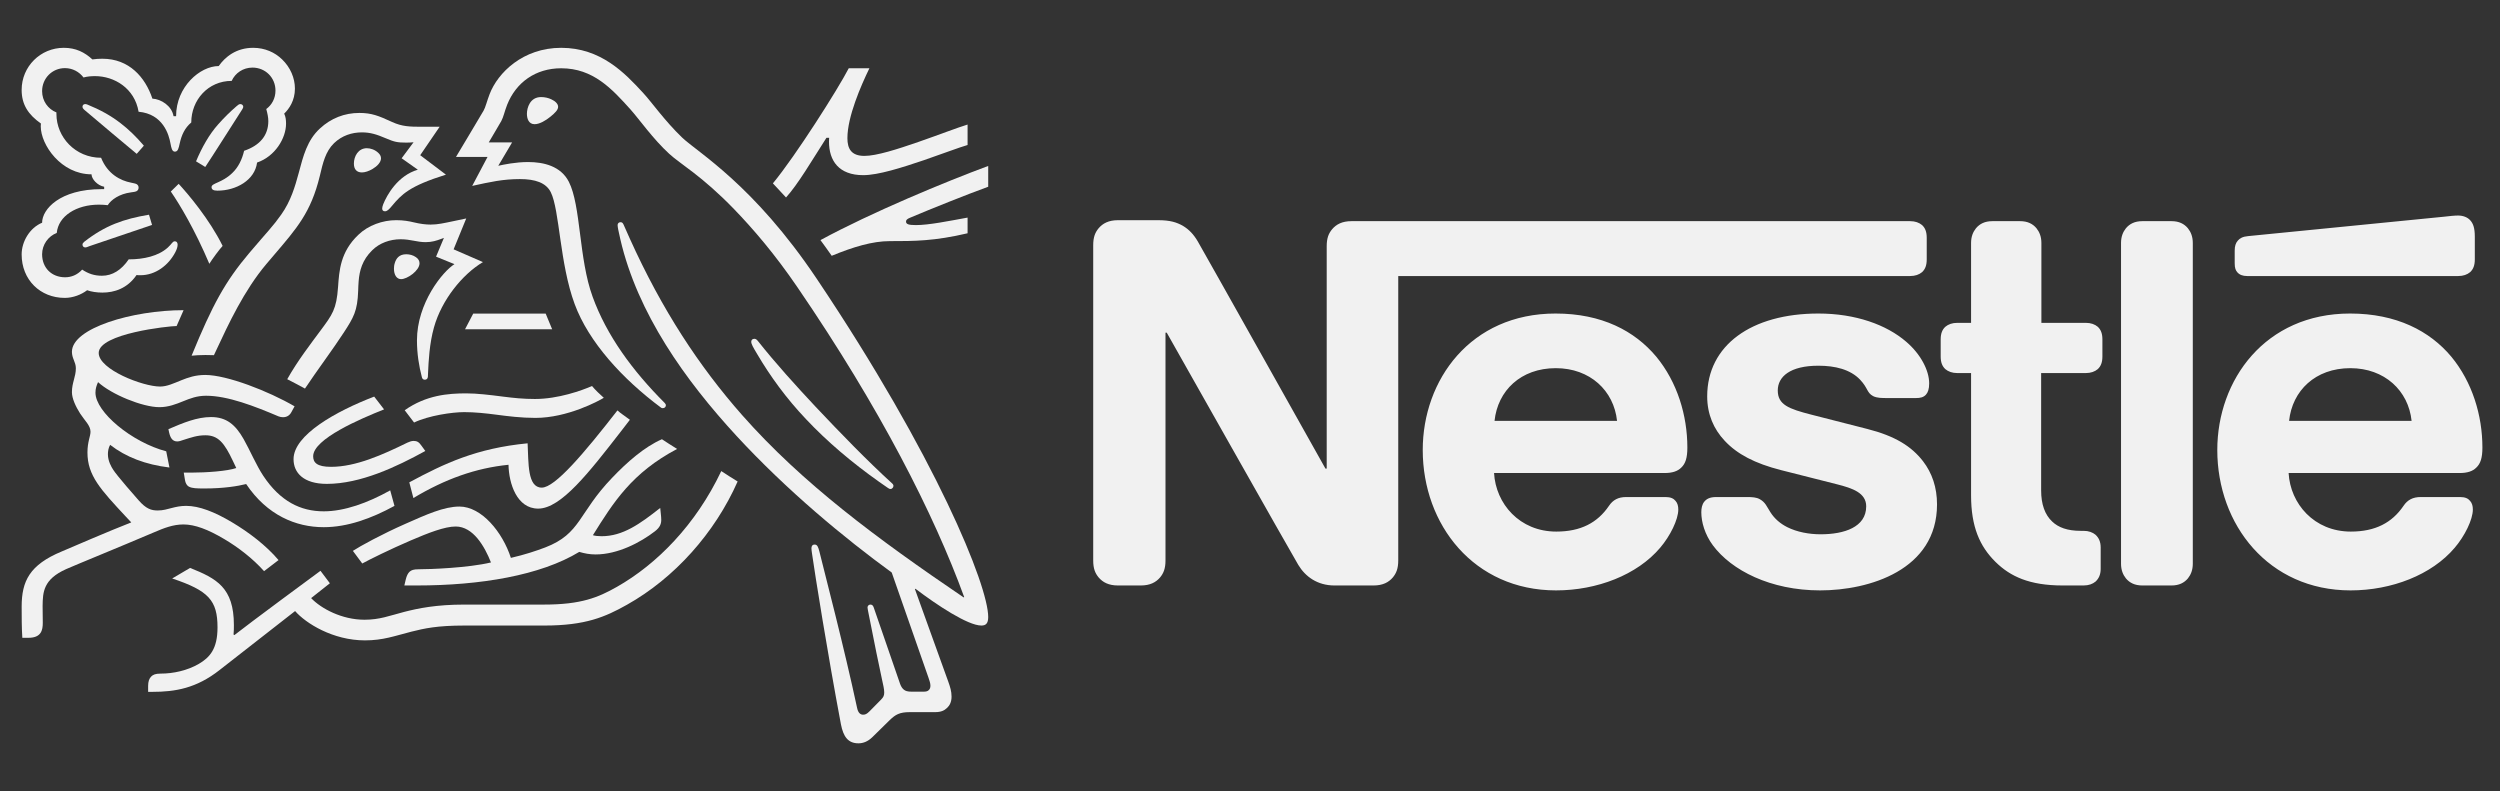 <svg xmlns="http://www.w3.org/2000/svg" width="158" height="50" viewBox="0 0 158 50" fill="none"><rect x="0" y="0" width="158" height="50" fill="#333333" stroke="none"/><path d="M84.189 14.489C83.971 14.752 83.848 15.046 83.848 15.557V29.617H83.77C83.77 29.617 76.075 15.897 75.703 15.263C75.44 14.813 75.146 14.504 74.758 14.271C74.371 14.055 73.969 13.916 73.195 13.916H70.656C70.067 13.916 69.696 14.117 69.432 14.427C69.215 14.689 69.091 14.985 69.091 15.495V35.423C69.091 35.935 69.215 36.229 69.432 36.492C69.696 36.802 70.067 37.002 70.656 37.002H72.095C72.684 37.002 73.055 36.802 73.319 36.492C73.535 36.229 73.659 35.935 73.659 35.423V21.023H73.737C73.737 21.023 81.726 35.175 82.052 35.702C82.501 36.445 83.259 37.002 84.343 37.002H86.805C87.394 37.002 87.766 36.802 88.029 36.492C88.245 36.229 88.369 35.935 88.369 35.423V17.446H120.716C121.042 17.446 121.289 17.354 121.475 17.199C121.676 17.012 121.769 16.764 121.769 16.393V15.03C121.769 14.659 121.676 14.411 121.475 14.225C121.289 14.07 121.042 13.977 120.716 13.977H85.412C84.824 13.977 84.452 14.179 84.189 14.489ZM98.311 19.815C92.937 19.815 89.917 24.012 89.917 28.44C89.917 33.163 93.154 37.313 98.341 37.313C100.928 37.313 103.467 36.337 104.922 34.618C105.557 33.875 106.068 32.837 106.068 32.203C106.068 31.986 106.021 31.8 105.898 31.661C105.774 31.506 105.588 31.413 105.263 31.413H102.77C102.274 31.413 101.934 31.598 101.686 31.97C100.958 33.039 99.905 33.596 98.357 33.596C96.034 33.596 94.533 31.831 94.424 29.895H105.201C105.681 29.895 106.021 29.787 106.254 29.555C106.517 29.307 106.641 28.951 106.641 28.285C106.641 26.257 106.006 24.151 104.675 22.54C103.312 20.914 101.237 19.815 98.311 19.815ZM114.924 19.815C110.682 19.815 107.895 21.828 107.895 25.049C107.895 26.194 108.313 27.124 108.995 27.851C109.785 28.704 110.915 29.292 112.556 29.71L116.102 30.608C117.077 30.855 117.944 31.15 117.944 32.001C117.944 33.318 116.551 33.767 115.065 33.767C114.336 33.767 113.578 33.627 112.958 33.318C112.525 33.1 112.154 32.791 111.89 32.373C111.658 32.016 111.581 31.753 111.224 31.552C111.007 31.428 110.744 31.413 110.388 31.413H108.468C108.05 31.413 107.849 31.537 107.71 31.707C107.57 31.877 107.523 32.125 107.523 32.373C107.523 32.992 107.741 33.767 108.252 34.463C109.428 36.042 111.89 37.313 115.033 37.313C118.131 37.313 122.42 36.027 122.42 31.877C122.42 30.809 122.109 29.895 121.537 29.152C120.809 28.208 119.772 27.557 118.007 27.108L114.492 26.21C113.036 25.839 112.355 25.575 112.355 24.677C112.355 23.81 113.129 23.113 114.924 23.113C115.978 23.113 116.938 23.346 117.558 23.996C118.068 24.538 117.976 24.817 118.379 25.033C118.626 25.157 118.904 25.157 119.339 25.157H121.088C121.367 25.157 121.568 25.111 121.722 24.94C121.847 24.801 121.924 24.584 121.924 24.228C121.924 23.422 121.397 22.386 120.469 21.596C119.23 20.527 117.279 19.815 114.924 19.815ZM124.572 20.404H123.705C123.38 20.404 123.132 20.496 122.947 20.651C122.745 20.837 122.651 21.085 122.651 21.456V22.525C122.651 22.897 122.745 23.144 122.947 23.33C123.132 23.485 123.38 23.578 123.705 23.578H124.572V31.304C124.572 33.286 125.114 34.525 126.12 35.517C127.049 36.43 128.257 37.002 130.363 37.002H131.679C132.005 37.002 132.252 36.91 132.438 36.756C132.639 36.569 132.763 36.321 132.763 35.95V34.603C132.763 34.231 132.639 33.984 132.438 33.797C132.252 33.643 132.005 33.549 131.679 33.549H131.493C130.657 33.549 130.084 33.333 129.697 32.961C129.233 32.528 129 31.862 129 30.995V23.578H131.819C132.144 23.578 132.392 23.485 132.577 23.33C132.778 23.144 132.872 22.897 132.872 22.525V21.456C132.872 21.085 132.778 20.837 132.577 20.651C132.392 20.496 132.144 20.404 131.819 20.404H129.016V15.355C129.016 14.953 128.892 14.659 128.706 14.427C128.474 14.148 128.149 13.977 127.669 13.977H125.919C125.439 13.977 125.114 14.148 124.881 14.427C124.696 14.659 124.572 14.953 124.572 15.355V20.404ZM134.049 35.624C134.049 36.027 134.172 36.321 134.358 36.554C134.59 36.832 134.916 37.002 135.395 37.002H137.238C137.718 37.002 138.043 36.832 138.276 36.554C138.461 36.321 138.585 36.027 138.585 35.624V15.356C138.585 14.954 138.461 14.66 138.276 14.427C138.043 14.148 137.718 13.977 137.238 13.977H135.395C134.916 13.977 134.59 14.148 134.358 14.427C134.172 14.66 134.049 14.954 134.049 15.356V35.624ZM94.455 26.597C94.656 24.692 96.112 23.268 98.326 23.268C100.494 23.268 101.995 24.692 102.197 26.597H94.455ZM155.355 17.446C155.68 17.446 155.928 17.354 156.113 17.199C156.315 17.012 156.408 16.764 156.408 16.393V14.953C156.408 14.395 156.3 14.117 156.113 13.916C155.943 13.729 155.664 13.622 155.355 13.622C155.107 13.622 154.86 13.652 154.442 13.698L142.084 14.922C141.729 14.953 141.559 15.061 141.435 15.201C141.295 15.355 141.233 15.557 141.233 15.836V16.64C141.233 16.951 141.295 17.09 141.404 17.214C141.542 17.369 141.744 17.446 142.023 17.446H155.355ZM148.526 19.815C143.153 19.815 140.133 24.012 140.133 28.44C140.133 33.163 143.37 37.313 148.557 37.313C151.143 37.313 153.683 36.337 155.138 34.618C155.773 33.875 156.284 32.837 156.284 32.203C156.284 31.986 156.237 31.8 156.113 31.661C155.99 31.506 155.804 31.413 155.479 31.413H152.986C152.49 31.413 152.15 31.598 151.902 31.97C151.174 33.039 150.121 33.596 148.572 33.596C146.25 33.596 144.747 31.831 144.64 29.895H155.448C155.928 29.895 156.269 29.787 156.5 29.555C156.764 29.307 156.888 28.951 156.888 28.285C156.888 26.257 156.252 24.151 154.921 22.54C153.559 20.914 151.453 19.815 148.526 19.815ZM144.671 26.597C144.872 24.692 146.327 23.268 148.542 23.268C150.71 23.268 152.211 24.692 152.413 26.597H144.671Z" fill="#F1F1F1"></path><path d="M51.627 17.631C47.619 11.652 44.097 9.638 43.106 8.69C42.017 7.644 41.188 6.459 40.66 5.888C39.486 4.605 37.966 3.022 35.467 3.022C33.054 3.022 31.459 4.595 30.942 5.953C30.791 6.34 30.673 6.814 30.565 6.987C30.328 7.375 29.262 9.195 28.819 9.917H30.813L29.843 11.749C30.974 11.501 31.782 11.318 32.859 11.318C33.819 11.318 34.508 11.545 34.809 12.147C35.37 13.268 35.37 16.661 36.318 19.216C37.202 21.617 39.356 23.966 41.78 25.765C41.812 25.786 41.845 25.797 41.888 25.797C42.006 25.797 42.082 25.712 42.082 25.625C42.082 25.56 42.06 25.517 42.006 25.464C39.981 23.438 38.333 21.197 37.449 18.742C36.576 16.35 36.717 12.988 35.952 11.49C35.445 10.499 34.368 10.241 33.376 10.241C32.58 10.241 31.836 10.402 31.491 10.477L32.364 9.001H30.888C31.2 8.453 31.523 7.946 31.685 7.644C31.825 7.385 31.88 7.062 32.052 6.621C32.611 5.209 33.85 4.315 35.467 4.315C37.492 4.315 38.677 5.618 39.851 6.922C40.39 7.525 41.273 8.786 42.297 9.723C42.997 10.37 44.334 11.091 46.391 13.215C47.576 14.443 48.956 16.037 50.409 18.17C55.614 25.786 59.029 32.498 60.936 37.734L60.904 37.757C55.441 34.05 50.711 30.549 46.898 26.229C44.193 23.158 41.845 19.603 39.798 15.067C39.657 14.765 39.54 14.485 39.41 14.195C39.356 14.076 39.303 14.043 39.216 14.043C39.108 14.043 39.033 14.119 39.033 14.226C39.033 14.345 39.087 14.604 39.205 15.121C40.294 19.818 43.31 24.031 46.532 27.532C49.742 31.013 53.372 34.007 56.357 36.184L58.684 42.841C58.738 43.004 58.803 43.176 58.803 43.337C58.803 43.456 58.77 43.552 58.695 43.617C58.63 43.682 58.545 43.715 58.35 43.715H57.65C57.349 43.715 57.229 43.671 57.121 43.585C57.014 43.499 56.939 43.369 56.885 43.219C56.68 42.593 55.451 39.092 55.215 38.381C55.172 38.252 55.096 38.209 55.01 38.209C54.903 38.209 54.827 38.295 54.827 38.392C54.827 38.478 54.859 38.575 54.914 38.877C55.225 40.471 55.592 42.26 55.742 42.939C55.808 43.251 55.883 43.542 55.883 43.758C55.883 43.951 55.84 44.059 55.678 44.221L54.956 44.953C54.784 45.126 54.687 45.169 54.547 45.169C54.375 45.169 54.234 45.05 54.17 44.748C53.351 40.923 52.112 36.184 51.789 34.868C51.713 34.579 51.659 34.416 51.487 34.416C51.337 34.416 51.283 34.524 51.283 34.653C51.283 34.75 51.304 34.868 51.315 34.955C51.509 36.312 52.296 41.258 53.146 45.772C53.297 46.548 53.588 46.978 54.257 46.978C54.558 46.978 54.848 46.859 55.118 46.602C55.56 46.16 55.688 46.041 56.217 45.524C56.594 45.158 56.853 45.007 57.499 45.007H59.093C59.471 45.007 59.675 44.911 59.858 44.737C60.03 44.576 60.138 44.35 60.138 44.026C60.138 43.693 60.052 43.424 59.934 43.089C59.525 41.991 58.21 38.273 57.822 37.229L57.854 37.207C59.201 38.23 61.162 39.534 62.024 39.534C62.293 39.534 62.455 39.416 62.455 38.995C62.455 37.014 59.158 28.858 51.627 17.631Z" fill="#F1F1F1"></path><path d="M14.642 5.112C14.867 4.616 15.364 4.272 15.956 4.272C16.764 4.272 17.41 4.897 17.41 5.727C17.41 6.211 17.184 6.632 16.828 6.89C16.904 7.171 16.958 7.418 16.958 7.655C16.958 8.56 16.419 9.195 15.428 9.53C15.299 10.079 15.062 10.575 14.673 10.941C14.027 11.565 13.37 11.565 13.37 11.824C13.37 11.965 13.467 12.05 13.736 12.05C14.932 12.05 16.106 11.383 16.247 10.273C17.389 9.885 18.078 8.732 18.078 7.817C18.078 7.579 18.056 7.375 17.96 7.182C18.272 6.879 18.639 6.362 18.639 5.597C18.639 4.929 18.347 4.251 17.83 3.755C17.378 3.313 16.742 3.022 15.999 3.022C14.921 3.022 14.221 3.605 13.823 4.175C12.648 4.175 11.129 5.479 11.129 7.343H10.968C10.859 6.697 10.192 6.264 9.631 6.233C9.179 4.875 8.155 3.712 6.474 3.712C6.281 3.712 6.044 3.723 5.839 3.755C5.344 3.302 4.794 3.022 4.03 3.022C2.564 3.022 1.368 4.197 1.368 5.683C1.368 6.61 1.788 7.245 2.586 7.806C2.586 7.806 2.575 7.925 2.575 7.978C2.575 9.163 3.867 11.017 5.785 11.017C5.785 11.317 6.163 11.728 6.583 11.802V11.954H6.421C3.782 11.954 2.661 13.226 2.661 14.076C1.875 14.4 1.368 15.272 1.368 16.08C1.368 17.685 2.543 18.827 4.094 18.827C4.611 18.827 5.139 18.623 5.506 18.342C5.774 18.439 6.119 18.492 6.474 18.492C7.218 18.492 8.048 18.235 8.629 17.383C8.716 17.394 8.791 17.394 8.877 17.394C9.826 17.394 10.644 16.769 11.075 15.95C11.183 15.746 11.226 15.585 11.226 15.465C11.226 15.348 11.172 15.25 11.053 15.25C10.903 15.25 10.881 15.39 10.612 15.639C10.009 16.188 9.082 16.392 8.133 16.392C7.67 17.072 7.1 17.427 6.443 17.427C5.958 17.427 5.581 17.297 5.193 17.039C4.88 17.383 4.493 17.524 4.115 17.524C3.265 17.524 2.661 16.931 2.661 16.069C2.661 15.465 3.049 14.927 3.587 14.722C3.684 13.656 4.826 12.934 6.248 12.934C6.432 12.934 6.615 12.945 6.809 12.967C7.024 12.622 7.541 12.255 8.274 12.158C8.425 12.137 8.543 12.126 8.629 12.083C8.716 12.039 8.759 11.954 8.759 11.856C8.759 11.771 8.726 11.695 8.64 11.641C8.565 11.598 8.435 11.577 8.285 11.544C7.606 11.415 6.798 10.995 6.389 9.971C4.762 9.971 3.566 8.667 3.566 7.203V7.106C3.027 6.89 2.661 6.373 2.661 5.759C2.661 4.951 3.297 4.305 4.104 4.305C4.589 4.305 5.01 4.542 5.279 4.897C5.506 4.832 5.763 4.811 6.011 4.811C7.218 4.811 8.511 5.575 8.759 7.062C10.31 7.203 10.677 8.517 10.774 9.067C10.827 9.347 10.87 9.584 11.053 9.584C11.248 9.584 11.29 9.367 11.355 9.077C11.474 8.528 11.679 8.086 12.088 7.741C12.088 6.329 13.144 5.112 14.642 5.112Z" fill="#F1F1F1"></path><path d="M17.776 13.559C17.269 14.281 16.904 14.636 15.751 15.993C14.232 17.793 13.434 19.248 12.109 22.48C12.325 22.457 12.638 22.437 12.982 22.437C13.155 22.437 13.294 22.437 13.521 22.447L13.682 22.102C14.426 20.508 15.427 18.353 16.828 16.694L17.313 16.123C18.756 14.432 19.651 13.429 20.211 11.124C20.405 10.305 20.567 9.573 21.116 9.044C21.611 8.57 22.237 8.366 22.872 8.366C23.411 8.366 23.81 8.496 24.392 8.743C24.92 8.969 25.113 9.013 25.674 9.013C25.868 9.013 26.007 9.002 26.137 8.991L25.383 10.003L26.406 10.725C25.124 11.102 24.446 12.342 24.218 12.912C24.176 13.031 24.155 13.107 24.155 13.182C24.155 13.269 24.198 13.354 24.327 13.354C24.466 13.354 24.574 13.247 24.757 13.031C25.383 12.277 25.879 11.759 28.183 11.038L26.557 9.809L27.785 8.011H26.633C25.899 8.011 25.415 8 24.779 7.709C23.917 7.311 23.476 7.138 22.711 7.138C21.774 7.138 20.922 7.472 20.222 8.118C19.413 8.861 19.166 9.853 18.876 10.942C18.649 11.781 18.38 12.708 17.776 13.559Z" fill="#F1F1F1"></path><path d="M20.254 20.895C19.64 21.725 18.799 22.812 18.153 23.966C18.358 24.063 19.038 24.43 19.274 24.558C20.017 23.438 21.052 22.06 21.73 21.014C22.345 20.066 22.593 19.657 22.636 18.385C22.646 18.17 22.646 17.965 22.667 17.761C22.721 17.103 22.894 16.435 23.519 15.822C23.982 15.357 24.65 15.121 25.318 15.121C25.965 15.121 26.341 15.304 26.902 15.304C27.3 15.304 27.591 15.207 27.85 15.111L28.055 15.035L27.559 16.221L28.722 16.694C27.979 17.157 26.352 19.151 26.352 21.51C26.352 22.361 26.481 23.147 26.665 23.847C26.687 23.923 26.729 23.998 26.848 23.998C26.956 23.998 27.031 23.934 27.042 23.815L27.053 23.567C27.085 22.845 27.139 21.704 27.43 20.68C27.915 18.956 29.218 17.34 30.522 16.564L28.668 15.757L29.466 13.807L28.594 13.99C28.066 14.098 27.677 14.194 27.214 14.194C26.913 14.194 26.568 14.152 26.159 14.054C25.846 13.979 25.511 13.915 25.038 13.915C24.187 13.915 23.271 14.237 22.646 14.841C21.504 15.929 21.439 17.103 21.364 18.149C21.267 19.538 21.008 19.883 20.254 20.895Z" fill="#F1F1F1"></path><path d="M47.9 21.552C47.824 21.456 47.759 21.412 47.673 21.412C47.544 21.412 47.479 21.499 47.479 21.595C47.479 21.747 47.587 21.93 47.857 22.383C48.675 23.772 49.688 25.172 50.938 26.488C52.284 27.92 53.868 29.255 55.56 30.451L56.087 30.818C56.163 30.873 56.217 30.904 56.282 30.904C56.389 30.904 56.465 30.797 56.465 30.71C56.465 30.657 56.443 30.602 56.378 30.548C54.806 29.116 53.114 27.37 51.53 25.69C50.291 24.365 49.02 22.965 47.9 21.552Z" fill="#F1F1F1"></path><path d="M13.23 16.672C13.391 16.404 13.876 15.746 14.07 15.541C13.241 13.861 11.884 12.256 11.291 11.619L10.795 12.104C11.367 12.934 12.325 14.539 13.23 16.672Z" fill="#F1F1F1"></path><path d="M5.333 6.944C5.235 6.857 5.214 6.804 5.214 6.739C5.214 6.664 5.268 6.577 5.387 6.577C5.429 6.577 5.472 6.588 5.527 6.61C6.324 6.933 7.003 7.31 7.606 7.774C8.112 8.161 8.608 8.636 9.092 9.207L8.64 9.723C8.08 9.259 6.27 7.742 5.333 6.944Z" fill="#F1F1F1"></path><path d="M12.972 10.553L12.39 10.197C12.766 9.303 13.23 8.485 13.779 7.87C14.168 7.429 14.534 7.072 14.943 6.718C15.04 6.642 15.094 6.578 15.19 6.578C15.299 6.578 15.374 6.664 15.374 6.75C15.374 6.793 15.352 6.846 15.31 6.911C14.652 7.935 13.37 9.96 12.972 10.553Z" fill="#F1F1F1"></path><path d="M5.667 15.552C5.527 15.605 5.462 15.638 5.387 15.638C5.269 15.638 5.214 15.541 5.214 15.465C5.214 15.39 5.247 15.348 5.322 15.282C6.647 14.248 7.811 13.839 9.416 13.569L9.61 14.216L5.667 15.552Z" fill="#F1F1F1"></path><path d="M33.301 7.192C33.301 6.814 33.495 6.135 34.196 6.135C34.433 6.135 34.659 6.189 34.842 6.276C35.101 6.394 35.273 6.566 35.273 6.75C35.273 6.944 35.079 7.138 34.788 7.375C34.486 7.622 34.099 7.849 33.786 7.849C33.41 7.849 33.301 7.493 33.301 7.192Z" fill="#F1F1F1"></path><path d="M22.366 10.338C22.366 9.874 22.646 9.367 23.184 9.367C23.422 9.367 23.701 9.464 23.907 9.659C24.025 9.767 24.079 9.884 24.079 10.004C24.079 10.263 23.831 10.51 23.54 10.682C23.314 10.812 23.077 10.898 22.873 10.898C22.538 10.898 22.366 10.692 22.366 10.338Z" fill="#F1F1F1"></path><path d="M24.898 16.985C24.898 16.878 24.909 16.748 24.952 16.619C25.038 16.339 25.221 16.069 25.674 16.069C25.879 16.069 26.104 16.123 26.287 16.253C26.45 16.361 26.514 16.5 26.514 16.64C26.514 17.104 25.738 17.642 25.35 17.642C25.07 17.642 24.898 17.372 24.898 16.985Z" fill="#F1F1F1"></path><path d="M20.653 30.581C19.199 30.581 18.552 29.892 18.552 29.019C18.552 27.489 21.235 25.992 23.648 25.065L24.273 25.873C22.786 26.465 19.792 27.738 19.792 28.836C19.792 29.224 20.018 29.504 20.922 29.504C22.495 29.504 24.187 28.738 25.749 27.974C25.867 27.92 26.008 27.866 26.137 27.866C26.341 27.866 26.471 27.931 26.621 28.146L26.88 28.502C25.06 29.504 22.786 30.581 20.653 30.581Z" fill="#F1F1F1"></path><path d="M24.661 30.991C23.239 31.787 21.763 32.316 20.459 32.316C19.005 32.316 17.712 31.691 16.634 30.064C16.182 29.375 15.827 28.513 15.396 27.748C14.879 26.843 14.318 26.358 13.338 26.358C12.444 26.358 11.57 26.725 10.644 27.123L10.687 27.328C10.763 27.662 10.892 27.899 11.204 27.899C11.344 27.899 11.485 27.835 11.56 27.813C12.077 27.651 12.454 27.51 12.983 27.51C13.79 27.51 14.178 27.985 14.727 29.148L14.932 29.58C14.372 29.774 13.057 29.87 12.077 29.87H11.614L11.69 30.334C11.722 30.528 11.797 30.689 11.959 30.765C12.152 30.861 12.433 30.872 12.918 30.872C14.146 30.872 15.04 30.722 15.557 30.591C16.882 32.564 18.703 33.318 20.459 33.318C21.956 33.318 23.476 32.768 24.931 31.972L24.661 30.991Z" fill="#F1F1F1"></path><path d="M26.126 31.476L25.868 30.484C28.087 29.289 30.112 28.33 33.345 28.017C33.41 29.256 33.323 30.818 34.239 30.818C35.078 30.818 36.91 28.652 39.022 25.938C39.216 26.121 39.528 26.315 39.809 26.53L39.27 27.23C37.212 29.881 35.456 32.144 34.012 32.144C32.666 32.144 32.159 30.559 32.138 29.374C30.08 29.579 28.14 30.268 26.126 31.476Z" fill="#F1F1F1"></path><path d="M54.633 9.853C53.793 9.853 53.556 9.389 53.556 8.732C53.556 7.375 54.407 5.425 54.946 4.315H53.641C52.963 5.629 50.291 9.842 48.847 11.588L49.677 12.481C50.453 11.619 51.304 10.155 52.23 8.71H52.402C52.402 8.786 52.392 8.872 52.392 8.947C52.392 10.165 53.017 11.07 54.557 11.07C55.505 11.07 56.992 10.596 58.394 10.122C59.557 9.723 60.623 9.314 61.151 9.164V7.871C60.547 8.053 59.32 8.527 58.048 8.969C56.712 9.432 55.398 9.853 54.633 9.853Z" fill="#F1F1F1"></path><path d="M57.51 13.763C58.802 13.215 61.118 12.287 62.455 11.802V10.488C59.772 11.48 55.064 13.43 51.853 15.175C51.94 15.282 52.5 16.069 52.564 16.166C53.921 15.606 55.139 15.239 56.238 15.239C57.779 15.239 59.039 15.239 61.151 14.743V13.752C59.966 13.968 58.706 14.226 57.887 14.226C57.402 14.226 57.261 14.162 57.261 14C57.261 13.904 57.326 13.839 57.51 13.763Z" fill="#F1F1F1"></path><path d="M29.908 19.818L29.39 20.81H34.896L34.486 19.818H29.908Z" fill="#F1F1F1"></path><path d="M10.073 25.733C10.655 25.733 11.129 25.539 11.582 25.357C12.012 25.183 12.444 25.011 13.025 25.011C14.404 25.011 16.106 25.679 17.604 26.315C17.691 26.348 17.787 26.368 17.884 26.368C18.122 26.368 18.305 26.261 18.423 26.035L18.617 25.679C16.969 24.72 14.34 23.697 12.971 23.697C12.347 23.697 11.894 23.859 11.464 24.03C10.979 24.225 10.558 24.43 10.116 24.43C9.029 24.43 6.238 23.352 6.238 22.307C6.238 21.079 10.677 20.605 11.162 20.605L11.603 19.603C8.382 19.603 4.546 20.734 4.546 22.232C4.546 22.663 4.794 22.878 4.794 23.276C4.794 23.815 4.546 24.181 4.546 24.785C4.546 25.183 4.783 25.69 5.063 26.133C5.365 26.596 5.72 26.896 5.72 27.285C5.72 27.575 5.527 27.92 5.527 28.599C5.527 30.053 6.357 30.938 7.972 32.671L8.296 33.016C6.96 33.534 4.471 34.611 3.889 34.858C1.875 35.699 1.369 36.722 1.369 38.339C1.369 38.963 1.369 39.674 1.411 40.309H1.799C2.607 40.309 2.704 39.825 2.704 39.362C2.704 39.05 2.693 38.694 2.693 38.306C2.704 37.413 2.737 36.615 4.18 35.968C4.763 35.709 7.617 34.546 9.74 33.641C10.364 33.371 10.946 33.145 11.592 33.145C12.314 33.145 13.144 33.458 14.178 34.072C15.051 34.589 15.967 35.289 16.689 36.097L17.604 35.397C16.817 34.471 15.73 33.641 14.641 32.995C13.553 32.349 12.584 31.971 11.765 31.971C11.41 31.971 11.119 32.036 10.871 32.101C10.58 32.176 10.31 32.262 9.966 32.262C9.568 32.262 9.233 32.165 8.748 31.605C8.565 31.401 7.401 30.075 7.154 29.688C7.035 29.504 6.82 29.138 6.82 28.707C6.82 28.523 6.852 28.308 6.96 28.114C7.961 28.89 9.201 29.364 10.709 29.547L10.505 28.523C8.339 27.953 6.033 26.046 6.033 24.818C6.033 24.559 6.098 24.376 6.196 24.15C7.035 24.925 9.007 25.733 10.073 25.733Z" fill="#F1F1F1"></path><path d="M25.577 25.927C26.934 24.968 28.334 24.861 29.466 24.861C30.145 24.861 30.942 24.957 31.782 25.065C32.461 25.152 33.075 25.216 33.808 25.216C35.283 25.216 36.77 24.677 37.416 24.397C37.6 24.624 37.913 24.925 38.16 25.141C37.848 25.335 35.866 26.411 33.84 26.411C32.946 26.411 32.095 26.305 31.362 26.207C30.715 26.122 30.015 26.046 29.336 26.046C28.593 26.046 27.096 26.261 26.169 26.703L25.577 25.927Z" fill="#F1F1F1"></path><path d="M45.584 29.773C43.967 33.178 41.51 35.656 38.99 37.089C37.794 37.767 36.716 38.209 34.39 38.209H29.358C27.56 38.209 26.428 38.446 25.545 38.672C24.596 38.92 23.993 39.167 23.034 39.167C21.612 39.167 20.298 38.467 19.663 37.8L20.848 36.863L20.255 36.075C19.91 36.324 15.698 39.437 14.814 40.137L14.76 40.105C14.782 39.89 14.782 39.696 14.782 39.502C14.782 37.132 13.682 36.56 12.013 35.893L10.882 36.56C13.176 37.326 13.747 37.939 13.747 39.652C13.747 41.011 13.262 41.548 12.562 41.959C11.84 42.379 10.946 42.572 10.16 42.572C9.825 42.572 9.675 42.637 9.557 42.755C9.427 42.885 9.362 43.079 9.362 43.348V43.725H9.632C11.075 43.725 12.412 43.499 13.877 42.346L18.65 38.619C19.328 39.394 21.042 40.472 23.066 40.472C24.209 40.472 24.942 40.191 25.997 39.922C26.816 39.717 27.613 39.534 29.358 39.534H34.411C36.997 39.534 38.247 38.995 39.625 38.22C42.621 36.539 45.174 33.695 46.618 30.43C46.241 30.194 45.885 29.977 45.584 29.773Z" fill="#F1F1F1"></path><path d="M37.471 33.825C38.774 31.734 39.938 29.881 42.793 28.373C42.491 28.19 42.061 27.91 41.834 27.759C40.724 28.244 39.626 29.213 38.689 30.194C36.534 32.434 36.727 33.727 34.454 34.6C33.883 34.815 33.183 35.052 32.288 35.258C31.761 33.63 30.436 32.014 29.035 32.014C28.065 32.014 26.945 32.52 25.652 33.092C24.133 33.76 22.743 34.525 22.302 34.815L22.895 35.613C23.347 35.364 24.65 34.718 25.954 34.158C27.085 33.673 28.109 33.275 28.798 33.275C29.907 33.275 30.629 34.535 31.029 35.547C29.574 35.893 27.182 35.978 26.461 35.978C26.126 35.978 26.008 36.032 25.889 36.13C25.782 36.226 25.695 36.399 25.641 36.636L25.555 37.002H26.33C30.36 37.002 34.164 36.367 36.608 34.88C36.954 34.978 37.256 35.041 37.643 35.041C39.043 35.041 40.487 34.277 41.392 33.577C41.715 33.328 41.791 33.101 41.791 32.855C41.791 32.736 41.78 32.628 41.769 32.52L41.726 32.101C40.433 33.123 39.356 33.889 38.02 33.889C37.783 33.889 37.611 33.867 37.471 33.825Z" fill="#F1F1F1"></path></svg>